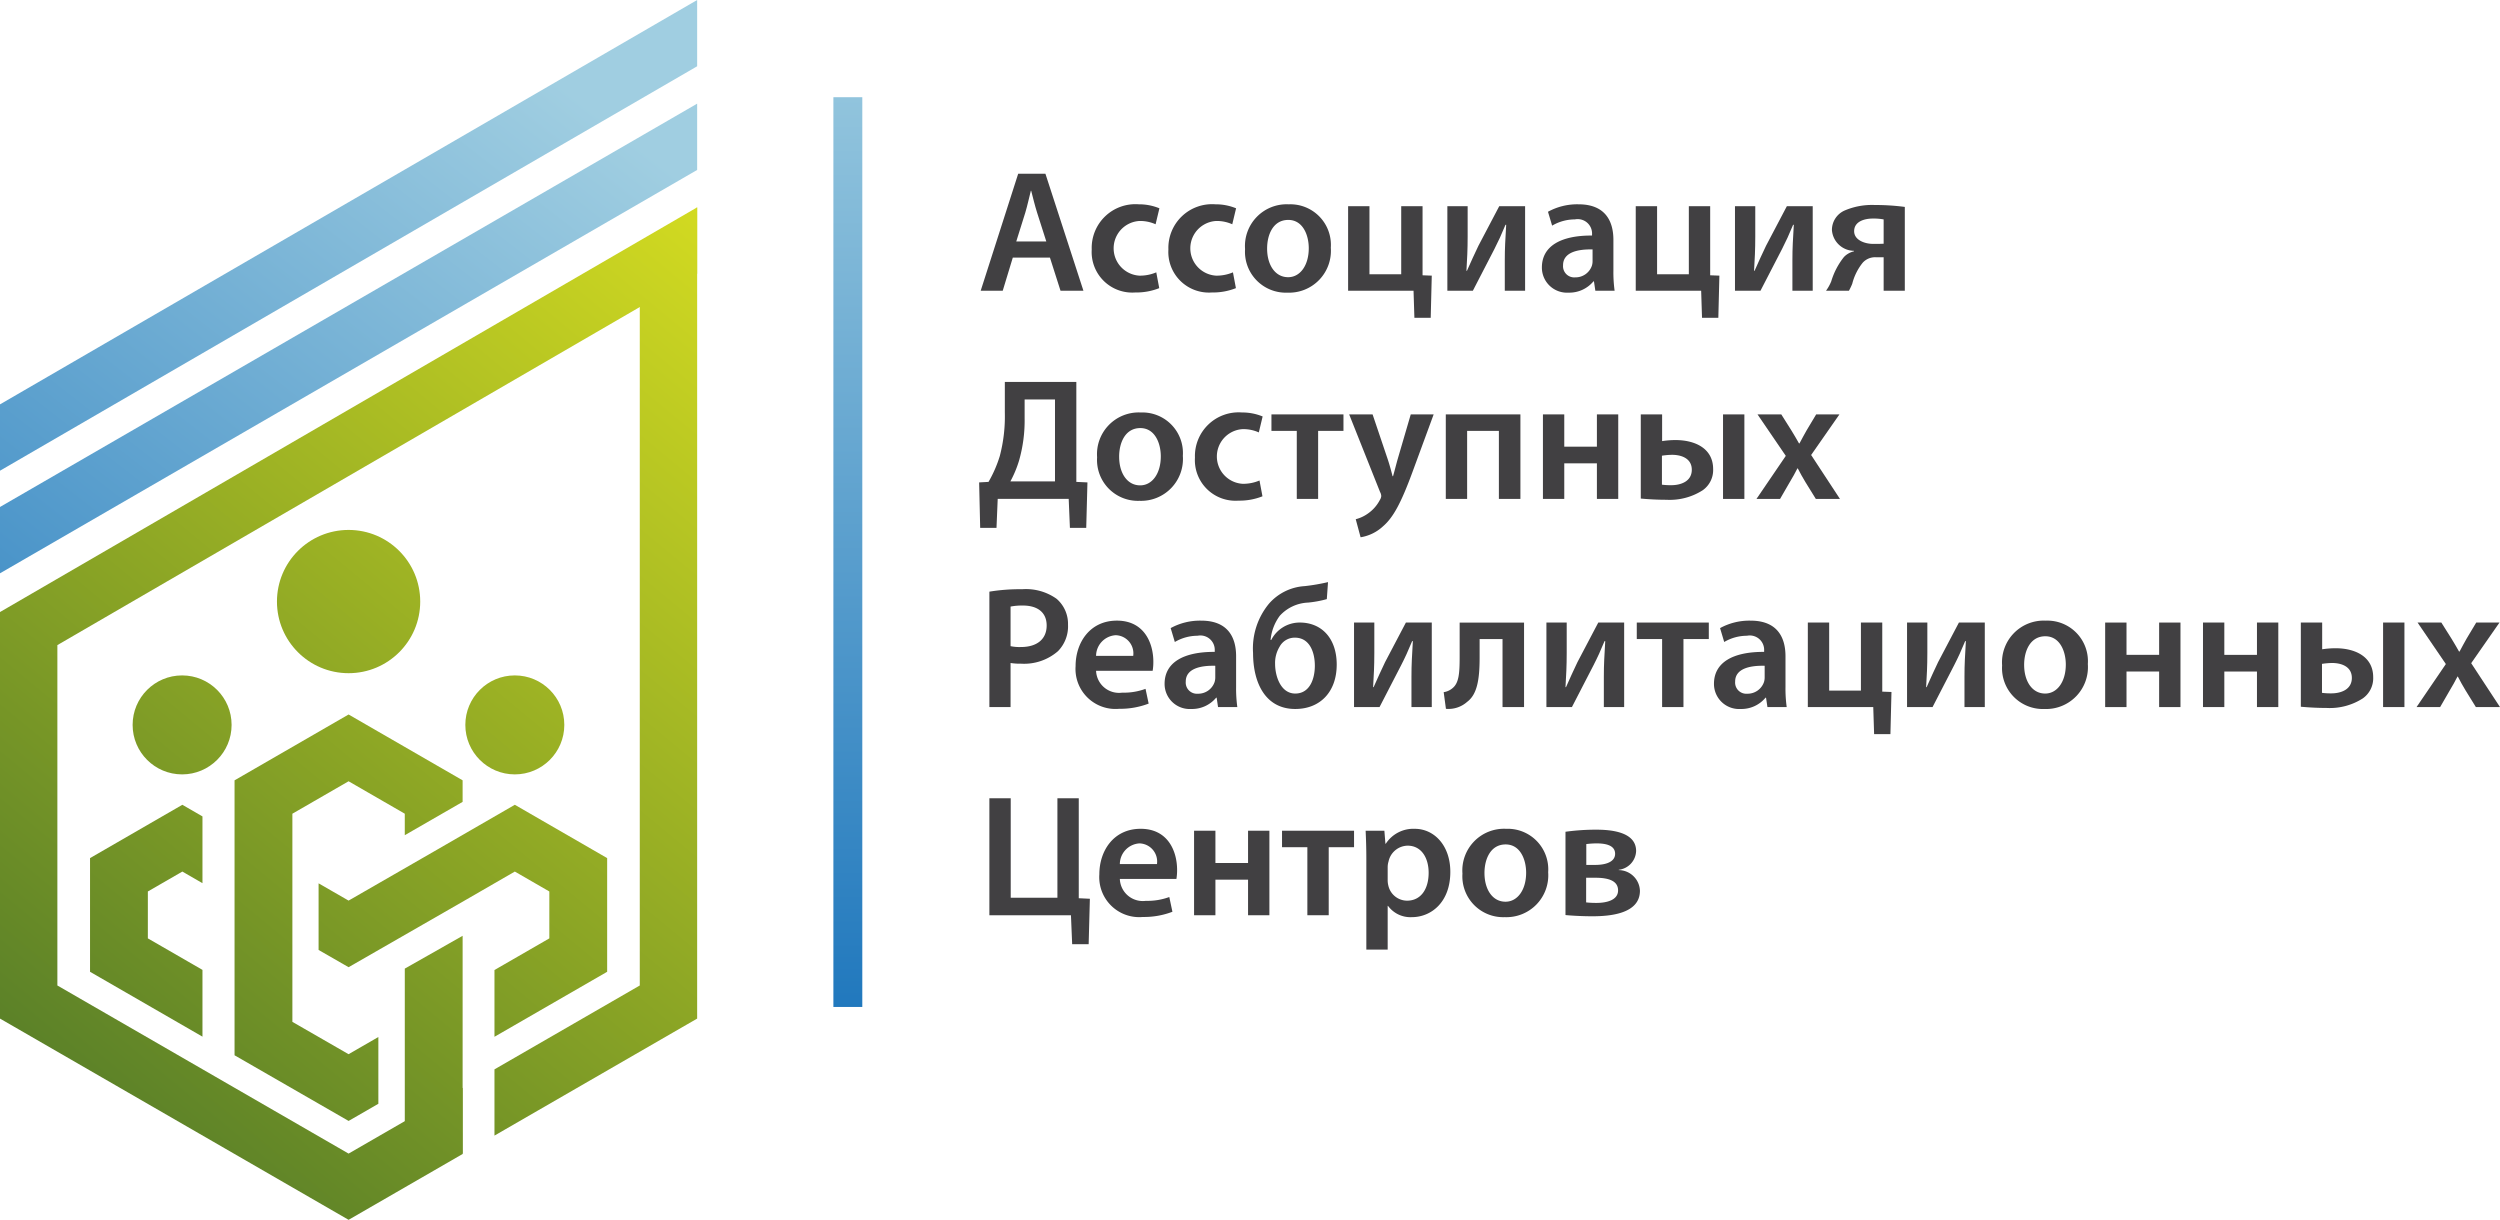 <svg id="13aac5ab-d684-477b-a9bc-dd4bfff6392c" data-name="Layer 1" xmlns="http://www.w3.org/2000/svg" xmlns:xlink="http://www.w3.org/1999/xlink" viewBox="0 0 218.482 106.605"><defs><linearGradient id="cb4e44d6-533a-44cb-855c-2ce06f11744b" x1="74.095" y1="-2.048" x2="74.095" y2="91.517" gradientUnits="userSpaceOnUse"><stop offset="0" stop-color="#a0cee1"/><stop offset="1" stop-color="#1c75bc"/></linearGradient><linearGradient id="214f815e-8207-40c0-88b9-e40255301abd" x1="43.852" y1="3.371" x2="-16.158" y2="80.436" xlink:href="#cb4e44d6-533a-44cb-855c-2ce06f11744b"/><linearGradient id="27ff6751-4970-43f5-8a6b-499e6f979be5" x1="48.222" y1="6.774" x2="-11.788" y2="83.839" xlink:href="#cb4e44d6-533a-44cb-855c-2ce06f11744b"/><linearGradient id="6bf7cd64-c7c7-41fd-ba4c-69b511a1f851" x1="59.751" y1="17.098" x2="-0.047" y2="89.529" gradientUnits="userSpaceOnUse"><stop offset="0" stop-color="#d2da21"/><stop offset="1" stop-color="#5b8128"/></linearGradient><linearGradient id="b9018ec4-b70a-4efe-b1d4-53756b43ad05" x1="56.391" y1="14.325" x2="-3.407" y2="86.755" xlink:href="#6bf7cd64-c7c7-41fd-ba4c-69b511a1f851"/><linearGradient id="bd1f375f-5645-46d2-8140-657306971c98" x1="73.683" y1="28.599" x2="13.884" y2="101.031" xlink:href="#6bf7cd64-c7c7-41fd-ba4c-69b511a1f851"/><linearGradient id="1ee01617-7c99-4d6f-8543-a1e1f02b6010" x1="64.074" y1="20.665" x2="4.274" y2="93.098" xlink:href="#6bf7cd64-c7c7-41fd-ba4c-69b511a1f851"/><linearGradient id="00cb60c8-5db6-4f85-92b2-ebc31784f8a0" x1="79.678" y1="33.55" x2="19.879" y2="105.98" xlink:href="#6bf7cd64-c7c7-41fd-ba4c-69b511a1f851"/><linearGradient id="6245ba9f-92b7-4e5f-829f-b6cd58ede6e9" x1="72.172" y1="27.351" x2="12.372" y2="99.783" xlink:href="#6bf7cd64-c7c7-41fd-ba4c-69b511a1f851"/><linearGradient id="4bebd590-6e9e-430e-8491-4e3717b634b7" x1="83.895" y1="37.025" x2="24.092" y2="109.461" xlink:href="#6bf7cd64-c7c7-41fd-ba4c-69b511a1f851"/><linearGradient id="bf92b0c0-ffcb-4eeb-abab-292548158791" x1="78.33" y1="32.487" x2="18.53" y2="104.92" xlink:href="#6bf7cd64-c7c7-41fd-ba4c-69b511a1f851"/><linearGradient id="a3d76898-6aaa-4b08-865c-5f770bfb084e" x1="65.708" y1="22.066" x2="5.908" y2="94.499" xlink:href="#6bf7cd64-c7c7-41fd-ba4c-69b511a1f851"/></defs><title>logo</title><path d="M226.895,219.501l-0.88,2.897h-1.926l3.276-10.223h2.381l3.321,10.223h-2.002l-0.925-2.897h-3.246Zm2.927-1.411-0.804-2.518c-0.197-.622-0.364-1.32-0.516-1.911h-0.03c-0.151.591-.303,1.304-0.485,1.911l-0.789,2.518h2.624Z" transform="translate(-138.383 -196.99)" style="fill:#414042"/><path d="M239.692,222.171a5.399,5.399,0,0,1-2.093.379,3.547,3.547,0,0,1-3.807-3.762,3.819,3.819,0,0,1,4.11-3.943,4.665,4.665,0,0,1,1.805.349l-0.334,1.396a3.289,3.289,0,0,0-1.411-.288,2.393,2.393,0,0,0,0,4.778,3.643,3.643,0,0,0,1.471-.289Z" transform="translate(-138.383 -196.99)" style="fill:#414042"/><path d="M246.393,222.171a5.395,5.395,0,0,1-2.093.379,3.547,3.547,0,0,1-3.807-3.762,3.819,3.819,0,0,1,4.11-3.943,4.666,4.666,0,0,1,1.805.349l-0.334,1.396a3.289,3.289,0,0,0-1.411-.288,2.393,2.393,0,0,0,0,4.778,3.643,3.643,0,0,0,1.471-.289Z" transform="translate(-138.383 -196.99)" style="fill:#414042"/><path d="M254.686,218.637a3.659,3.659,0,0,1-3.792,3.929,3.571,3.571,0,0,1-3.701-3.807,3.647,3.647,0,0,1,3.822-3.913A3.544,3.544,0,0,1,254.686,218.637Zm-5.566.076c0,1.426.698,2.502,1.835,2.502,1.062,0,1.805-1.046,1.805-2.533,0-1.153-.517-2.473-1.79-2.473C249.651,216.21,249.12,217.484,249.12,218.713Z" transform="translate(-138.383 -196.99)" style="fill:#414042"/><path d="M258.064,215.012v5.945h2.775v-5.945h1.865v6.036l0.805,0.031-0.092,3.686h-1.426l-0.075-2.366h-5.718v-7.386h1.865Z" transform="translate(-138.383 -196.99)" style="fill:#414042"/><path d="M266.645,215.012v2.654c0,1.168-.046,1.957-0.106,2.988H266.585c0.393-.865.621-1.411,1.001-2.184l1.819-3.458H271.666v7.386h-1.775v-2.639c0-1.183.046-1.729,0.122-3.124h-0.061c-0.363.88-.607,1.411-0.971,2.123-0.576,1.092-1.243,2.427-1.88,3.64h-2.229v-7.386h1.774Z" transform="translate(-138.383 -196.99)" style="fill:#414042"/><path d="M277.805,222.398l-0.122-.819h-0.045a2.744,2.744,0,0,1-2.185.986,2.192,2.192,0,0,1-2.32-2.199c0-1.866,1.653-2.806,4.384-2.791v-0.121a1.257,1.257,0,0,0-1.502-1.29,3.911,3.911,0,0,0-1.987.546l-0.363-1.213a5.312,5.312,0,0,1,2.669-.652c2.366,0,3.049,1.502,3.049,3.109v2.669a11.792,11.792,0,0,0,.106,1.774h-1.684Zm-0.243-3.61c-1.319-.03-2.578.258-2.578,1.38a0.979,0.979,0,0,0,1.062,1.062,1.512,1.512,0,0,0,1.456-1.016,1.33,1.33,0,0,0,.06-0.41v-1.016Z" transform="translate(-138.383 -196.99)" style="fill:#414042"/><path d="M283.2,215.012v5.945h2.775v-5.945h1.865v6.036l0.805,0.031-0.092,3.686h-1.426l-0.075-2.366H281.335v-7.386h1.865Z" transform="translate(-138.383 -196.99)" style="fill:#414042"/><path d="M291.781,215.012v2.654c0,1.168-.046,1.957-0.106,2.988h0.046c0.394-.865.621-1.411,1.001-2.184l1.819-3.458h2.261v7.386h-1.775v-2.639c0-1.183.046-1.729,0.122-3.124h-0.06c-0.364.88-.607,1.411-0.971,2.123-0.577,1.092-1.244,2.427-1.881,3.64h-2.229v-7.386h1.774Z" transform="translate(-138.383 -196.99)" style="fill:#414042"/><path d="M304.851,222.398H303v-2.927h-0.697a1.455,1.455,0,0,0-1.138.485,4.842,4.842,0,0,0-.91,1.835,5.537,5.537,0,0,1-.288.606h-2.002a3.853,3.853,0,0,0,.455-0.819,6.312,6.312,0,0,1,1.107-2.123,1.744,1.744,0,0,1,.879-0.5v-0.045a1.959,1.959,0,0,1-1.926-1.82,1.857,1.857,0,0,1,1.138-1.714,6.038,6.038,0,0,1,2.608-.47,19.787,19.787,0,0,1,2.624.167v7.326ZM303,216.165a4.915,4.915,0,0,0-.925-0.076c-0.819,0-1.653.288-1.653,1.107,0,0.773.925,1.107,1.653,1.107,0.439,0,.683,0,0.925-0.015v-2.123Z" transform="translate(-138.383 -196.99)" style="fill:#414042"/><path d="M232.447,230.368v8.736l0.971,0.045-0.106,3.974h-1.426l-0.106-2.533h-6.204l-0.106,2.533h-1.426l-0.091-3.974,0.819-.045a10.735,10.735,0,0,0,.986-2.26,13.615,13.615,0,0,0,.44-3.807v-2.669h6.249Zm-4.52,3.14a12.706,12.706,0,0,1-.485,3.731,9.669,9.669,0,0,1-.758,1.82h3.898v-7.159h-2.654v1.608Z" transform="translate(-138.383 -196.99)" style="fill:#414042"/><path d="M241.755,236.829a3.659,3.659,0,0,1-3.792,3.929,3.571,3.571,0,0,1-3.701-3.807,3.647,3.647,0,0,1,3.822-3.913A3.544,3.544,0,0,1,241.755,236.829Zm-5.566.076c0,1.426.698,2.502,1.835,2.502,1.062,0,1.805-1.046,1.805-2.533,0-1.153-.516-2.473-1.79-2.473C236.719,234.402,236.188,235.677,236.188,236.905Z" transform="translate(-138.383 -196.99)" style="fill:#414042"/><path d="M248.713,240.363a5.399,5.399,0,0,1-2.093.379,3.547,3.547,0,0,1-3.807-3.762,3.819,3.819,0,0,1,4.11-3.943,4.665,4.665,0,0,1,1.805.349l-0.334,1.395a3.291,3.291,0,0,0-1.411-.288,2.393,2.393,0,0,0,0,4.778,3.643,3.643,0,0,0,1.471-.289Z" transform="translate(-138.383 -196.99)" style="fill:#414042"/><path d="M255.792,233.205v1.441h-2.214v5.945h-1.866v-5.945H249.498v-1.441h6.294Z" transform="translate(-138.383 -196.99)" style="fill:#414042"/><path d="M258.337,233.205l1.335,3.958c0.151,0.455.303,1.016,0.409,1.441H260.127c0.121-.425.258-0.971,0.393-1.456l1.153-3.943h2.002l-1.851,5.035c-1.016,2.761-1.698,3.989-2.578,4.748a3.752,3.752,0,0,1-1.957.956l-0.425-1.578a3.192,3.192,0,0,0,1.093-.516,3.255,3.255,0,0,0,1.016-1.168,0.746,0.746,0,0,0,.122-0.334,0.793,0.793,0,0,0-.106-0.364l-2.7-6.78h2.048Z" transform="translate(-138.383 -196.99)" style="fill:#414042"/><path d="M271.256,233.205v7.386H269.375v-5.945h-2.775v5.945h-1.865v-7.386h6.521Z" transform="translate(-138.383 -196.99)" style="fill:#414042"/><path d="M275.089,233.205v2.821h2.852v-2.821h1.865v7.386h-1.865v-3.109h-2.852v3.109h-1.865v-7.386h1.865Z" transform="translate(-138.383 -196.99)" style="fill:#414042"/><path d="M283.64,233.205V235.54a7.665,7.665,0,0,1,1.183-.091c1.623,0,3.276.683,3.276,2.533a2.156,2.156,0,0,1-.91,1.851,5.334,5.334,0,0,1-3.17.834c-0.788,0-1.577-.045-2.244-0.106v-7.356h1.865Zm-0.016,6.143a6.089,6.089,0,0,0,.804.045c0.88,0,1.806-.349,1.806-1.35,0-.986-0.895-1.305-1.73-1.305a6.352,6.352,0,0,0-.88.076v2.533Zm7.205-6.143v7.386h-1.866v-7.386h1.866Z" transform="translate(-138.383 -196.99)" style="fill:#414042"/><path d="M294.055,233.205l0.879,1.395c0.243,0.395.455,0.758,0.668,1.138h0.045c0.213-.41.425-0.789,0.638-1.168l0.818-1.365h2.033l-2.473,3.549,2.518,3.837h-2.108l-0.91-1.471c-0.242-.395-0.454-0.788-0.667-1.198h-0.03c-0.212.425-.425,0.789-0.667,1.198l-0.85,1.471h-2.062l2.562-3.762-2.472-3.624h2.078Z" transform="translate(-138.383 -196.99)" style="fill:#414042"/><path d="M224.848,248.697a16.206,16.206,0,0,1,2.852-.212,4.628,4.628,0,0,1,3.019.834,2.888,2.888,0,0,1,1.001,2.26,3.098,3.098,0,0,1-.88,2.32,4.51,4.51,0,0,1-3.231,1.092,5.22,5.22,0,0,1-.91-0.06v3.853h-1.851V248.697Zm1.851,4.763a3.779,3.779,0,0,0,.91.075c1.395,0,2.245-.683,2.245-1.881,0-1.137-.789-1.744-2.078-1.744a5.157,5.157,0,0,0-1.077.091V253.46Z" transform="translate(-138.383 -196.99)" style="fill:#414042"/><path d="M234.172,255.613a2.007,2.007,0,0,0,2.275,1.911,5.538,5.538,0,0,0,2.047-.334l0.273,1.289a6.954,6.954,0,0,1-2.578.455,3.494,3.494,0,0,1-3.807-3.731c0-2.048,1.244-3.975,3.61-3.975,2.397,0,3.185,1.972,3.185,3.595a4.598,4.598,0,0,1-.06.789h-4.944Zm3.246-1.305a1.588,1.588,0,0,0-1.532-1.805,1.825,1.825,0,0,0-1.714,1.805H237.418Z" transform="translate(-138.383 -196.99)" style="fill:#414042"/><path d="M244.831,258.783l-0.121-.819h-0.045a2.742,2.742,0,0,1-2.184.986,2.193,2.193,0,0,1-2.321-2.199c0-1.866,1.653-2.806,4.383-2.791v-0.121a1.256,1.256,0,0,0-1.501-1.289,3.913,3.913,0,0,0-1.987.546l-0.364-1.214a5.325,5.325,0,0,1,2.67-.652c2.366,0,3.049,1.502,3.049,3.109v2.67a11.867,11.867,0,0,0,.106,1.774h-1.684Zm-0.243-3.609c-1.319-.031-2.578.258-2.578,1.38a0.979,0.979,0,0,0,1.062,1.062,1.511,1.511,0,0,0,1.456-1.016,1.347,1.347,0,0,0,.061-0.41v-1.016Z" transform="translate(-138.383 -196.99)" style="fill:#414042"/><path d="M254.337,249.349a9.514,9.514,0,0,1-1.638.303,3.536,3.536,0,0,0-2.472,1.153,4.195,4.195,0,0,0-.804,2.108h0.061a2.784,2.784,0,0,1,2.488-1.517c1.926,0,3.23,1.395,3.23,3.671,0,2.397-1.456,3.883-3.625,3.883-2.594,0-3.686-2.26-3.686-4.899a6.141,6.141,0,0,1,1.395-4.307,4.511,4.511,0,0,1,3.124-1.532,17.008,17.008,0,0,0,2.032-.349Zm-2.79,3.368a1.494,1.494,0,0,0-1.335.788,2.729,2.729,0,0,0-.395,1.502c0,1.092.5,2.594,1.76,2.594,1.259,0,1.714-1.26,1.714-2.442C253.291,254.066,252.881,252.717,251.547,252.717Z" transform="translate(-138.383 -196.99)" style="fill:#414042"/><path d="M258.489,251.397v2.654c0,1.168-.046,1.957-0.106,2.988h0.046c0.394-.864.621-1.41,1.001-2.185l1.819-3.458h2.261v7.387h-1.775v-2.639c0-1.184.046-1.73,0.122-3.125h-0.061c-0.363.88-.606,1.411-0.971,2.123-0.576,1.093-1.243,2.428-1.88,3.641h-2.229v-7.387h1.774Z" transform="translate(-138.383 -196.99)" style="fill:#414042"/><path d="M271.574,251.397v7.387h-1.881v-5.945h-2.002v1.607c0,1.927-.213,3.231-1.093,3.883a2.452,2.452,0,0,1-1.851.607l-0.196-1.456a1.526,1.526,0,0,0,.788-0.363c0.546-.455.607-1.305,0.607-2.73v-2.988h5.628Z" transform="translate(-138.383 -196.99)" style="fill:#414042"/><path d="M275.302,251.397v2.654c0,1.168-.046,1.957-0.106,2.988h0.046c0.394-.864.621-1.41,1.001-2.185l1.819-3.458h2.261v7.387h-1.775v-2.639c0-1.184.046-1.73,0.122-3.125h-0.061c-0.363.88-.606,1.411-0.971,2.123-0.576,1.093-1.243,2.428-1.88,3.641h-2.229v-7.387h1.774Z" transform="translate(-138.383 -196.99)" style="fill:#414042"/><path d="M287.72,251.397v1.441h-2.215v5.945h-1.865v-5.945h-2.215v-1.441h6.295Z" transform="translate(-138.383 -196.99)" style="fill:#414042"/><path d="M292.844,258.783l-0.122-.819h-0.045a2.742,2.742,0,0,1-2.185.986,2.193,2.193,0,0,1-2.32-2.199c0-1.866,1.653-2.806,4.384-2.791v-0.121a1.256,1.256,0,0,0-1.502-1.289,3.915,3.915,0,0,0-1.987.546l-0.363-1.214a5.323,5.323,0,0,1,2.669-.652c2.366,0,3.049,1.502,3.049,3.109v2.67a11.808,11.808,0,0,0,.106,1.774h-1.683Zm-0.243-3.609c-1.319-.031-2.578.258-2.578,1.38a0.979,0.979,0,0,0,1.062,1.062,1.512,1.512,0,0,0,1.456-1.016,1.335,1.335,0,0,0,.061-0.41v-1.016Z" transform="translate(-138.383 -196.99)" style="fill:#414042"/><path d="M298.239,251.397v5.946h2.775v-5.946h1.865v6.037l0.805,0.03-0.092,3.686H302.167l-0.075-2.366H296.374v-7.387h1.865Z" transform="translate(-138.383 -196.99)" style="fill:#414042"/><path d="M306.819,251.397v2.654c0,1.168-.046,1.957-0.106,2.988h0.046c0.394-.864.621-1.41,1.001-2.185l1.819-3.458h2.261v7.387h-1.775v-2.639c0-1.184.046-1.73,0.122-3.125H310.125c-0.363.88-.606,1.411-0.971,2.123-0.576,1.093-1.243,2.428-1.88,3.641h-2.229v-7.387h1.774Z" transform="translate(-138.383 -196.99)" style="fill:#414042"/><path d="M320.845,255.022a3.66,3.66,0,0,1-3.792,3.929,3.571,3.571,0,0,1-3.7-3.808,3.647,3.647,0,0,1,3.821-3.913A3.545,3.545,0,0,1,320.845,255.022Zm-5.566.076c0,1.426.698,2.503,1.835,2.503,1.062,0,1.806-1.047,1.806-2.533,0-1.153-.517-2.473-1.79-2.473C315.81,252.595,315.278,253.869,315.278,255.098Z" transform="translate(-138.383 -196.99)" style="fill:#414042"/><path d="M324.224,251.397v2.821h2.852v-2.821h1.865v7.387h-1.865v-3.109h-2.852v3.109h-1.865v-7.387h1.865Z" transform="translate(-138.383 -196.99)" style="fill:#414042"/><path d="M332.773,251.397v2.821H335.625v-2.821h1.865v7.387H335.625v-3.109h-2.852v3.109h-1.865v-7.387h1.865Z" transform="translate(-138.383 -196.99)" style="fill:#414042"/><path d="M341.324,251.397v2.336a7.728,7.728,0,0,1,1.183-.091c1.623,0,3.276.683,3.276,2.533a2.153,2.153,0,0,1-.91,1.85,5.331,5.331,0,0,1-3.17.835c-0.788,0-1.577-.046-2.244-0.106v-7.356h1.865Zm-0.016,6.143a5.917,5.917,0,0,0,.805.046c0.879,0,1.805-.349,1.805-1.35,0-.986-0.896-1.305-1.73-1.305a6.36,6.36,0,0,0-.88.076v2.532Zm7.205-6.143v7.387h-1.866v-7.387h1.866Z" transform="translate(-138.383 -196.99)" style="fill:#414042"/><path d="M351.739,251.397l0.879,1.395c0.243,0.395.455,0.759,0.668,1.138h0.045c0.213-.409.425-0.789,0.638-1.168l0.818-1.365h2.033l-2.473,3.55,2.518,3.837h-2.108l-0.91-1.472c-0.242-.394-0.454-0.788-0.667-1.198h-0.03c-0.212.425-.425,0.789-0.667,1.198l-0.85,1.472h-2.062l2.562-3.762-2.472-3.625h2.078Z" transform="translate(-138.383 -196.99)" style="fill:#414042"/><path d="M226.713,266.753v8.691h4.08v-8.691h1.866v8.736l0.971,0.046-0.106,3.974h-1.441l-0.106-2.533h-7.129V266.753h1.866Z" transform="translate(-138.383 -196.99)" style="fill:#414042"/><path d="M236.249,273.806a2.007,2.007,0,0,0,2.275,1.911,5.536,5.536,0,0,0,2.047-.334l0.273,1.289a6.959,6.959,0,0,1-2.579.455,3.494,3.494,0,0,1-3.807-3.731c0-2.048,1.244-3.975,3.61-3.975,2.397,0,3.185,1.973,3.185,3.595a4.609,4.609,0,0,1-.06.789H236.249Zm3.246-1.305a1.588,1.588,0,0,0-1.532-1.805,1.825,1.825,0,0,0-1.714,1.805h3.246Z" transform="translate(-138.383 -196.99)" style="fill:#414042"/><path d="M244.602,269.589v2.821h2.852v-2.821h1.865v7.387h-1.865v-3.109h-2.852v3.109h-1.866v-7.387h1.866Z" transform="translate(-138.383 -196.99)" style="fill:#414042"/><path d="M256.717,269.589v1.441h-2.214v5.945h-1.866v-5.945h-2.214v-1.441h6.294Z" transform="translate(-138.383 -196.99)" style="fill:#414042"/><path d="M257.791,272.046c0-.971-0.03-1.759-0.061-2.457h1.638l0.091,1.138h0.031a2.876,2.876,0,0,1,2.532-1.305c1.699,0,3.109,1.456,3.109,3.762,0,2.67-1.684,3.959-3.367,3.959a2.428,2.428,0,0,1-2.078-.986h-0.03v3.822H257.791v-7.933Zm1.865,1.836a1.909,1.909,0,0,0,.061.516,1.686,1.686,0,0,0,1.638,1.304c1.183,0,1.881-.985,1.881-2.441,0-1.305-.638-2.366-1.836-2.366a1.738,1.738,0,0,0-1.668,1.38,1.681,1.681,0,0,0-.076.471v1.138Z" transform="translate(-138.383 -196.99)" style="fill:#414042"/><path d="M273.682,273.214a3.66,3.66,0,0,1-3.792,3.929,3.571,3.571,0,0,1-3.7-3.807,3.646,3.646,0,0,1,3.821-3.914A3.544,3.544,0,0,1,273.682,273.214Zm-5.566.076c0,1.426.697,2.503,1.835,2.503,1.062,0,1.806-1.047,1.806-2.533,0-1.153-.516-2.473-1.79-2.473C268.646,270.787,268.115,272.062,268.115,273.29Z" transform="translate(-138.383 -196.99)" style="fill:#414042"/><path d="M275.195,269.68a19.415,19.415,0,0,1,2.685-.182c1.243,0,3.488.167,3.488,1.865a1.713,1.713,0,0,1-1.517,1.639v0.03a1.868,1.868,0,0,1,1.85,1.805c0,2.032-2.669,2.229-4.155,2.229-0.926,0-1.911-.06-2.351-0.106v-7.28ZM277,275.853a8.101,8.101,0,0,0,.91.045c0.849,0,1.881-.228,1.881-1.092,0-.834-0.819-1.107-1.987-1.107H277v2.154Zm0.015-3.276h0.773c0.956,0,1.744-.273,1.744-0.971,0-.592-0.516-0.91-1.622-0.91a7.593,7.593,0,0,0-.896.06v1.82Z" transform="translate(-138.383 -196.99)" style="fill:#414042"/><rect x="72.832" y="8.496" width="2.527" height="79.505" style="fill:url(#cb4e44d6-533a-44cb-855c-2ce06f11744b)"/><polygon points="60.926 0 0 35.339 0 41.136 60.926 5.791 60.926 0" style="fill:url(#214f815e-8207-40c0-88b9-e40255301abd)"/><polygon points="60.926 9.058 0 44.306 0 50.103 60.926 14.852 60.926 9.058" style="fill:url(#27ff6751-4970-43f5-8a6b-499e6f979be5)"/><circle cx="30.464" cy="52.572" r="6.26" style="fill:url(#6bf7cd64-c7c7-41fd-ba4c-69b511a1f851)"/><circle cx="15.915" cy="63.351" r="4.325" style="fill:url(#b9018ec4-b70a-4efe-b1d4-53756b43ad05)"/><circle cx="44.992" cy="63.351" r="4.325" style="fill:url(#bd1f375f-5645-46d2-8140-657306971c98)"/><polygon points="17.694 84.761 12.921 82.007 12.921 77.909 15.936 76.168 17.694 77.184 17.694 71.348 15.936 70.332 7.868 74.992 7.868 84.927 17.694 90.596 17.694 84.761" style="fill:url(#1ee01617-7c99-4d6f-8543-a1e1f02b6010)"/><polygon points="44.992 70.332 38.186 74.262 30.464 78.706 27.842 77.197 27.842 83.019 30.465 84.526 40.777 78.603 44.992 76.168 48.008 77.909 48.008 82.007 43.213 84.773 43.213 90.608 53.061 84.927 53.061 74.992 44.992 70.332" style="fill:url(#00cb60c8-5db6-4f85-92b2-ebc31784f8a0)"/><polygon points="33.066 90.627 30.462 92.129 25.552 89.303 25.552 71.112 30.464 68.277 35.375 71.112 35.375 72.99 40.429 70.078 40.429 68.195 30.464 62.441 20.498 68.195 20.498 92.224 30.465 97.962 33.066 96.462 33.066 90.627" style="fill:url(#6245ba9f-92b7-4e5f-829f-b6cd58ede6e9)"/><polygon points="35.376 100.813 40.43 100.813 40.43 81.782 35.376 84.65 35.376 100.813" style="fill:url(#4bebd590-6e9e-430e-8491-4e3717b634b7)"/><polygon points="55.912 86.124 43.213 93.455 43.213 99.243 60.926 89.017 60.926 18.119 55.912 24.255 55.912 86.124" style="fill:url(#bf92b0c0-ffcb-4eeb-abab-292548158791)"/><polygon points="0 53.488 0 89.017 30.464 106.604 40.43 100.851 40.43 95.063 30.464 100.816 5.014 86.124 5.014 56.377 60.926 23.922 60.926 18.119 0 53.488" style="fill:url(#a3d76898-6aaa-4b08-865c-5f770bfb084e)"/></svg>